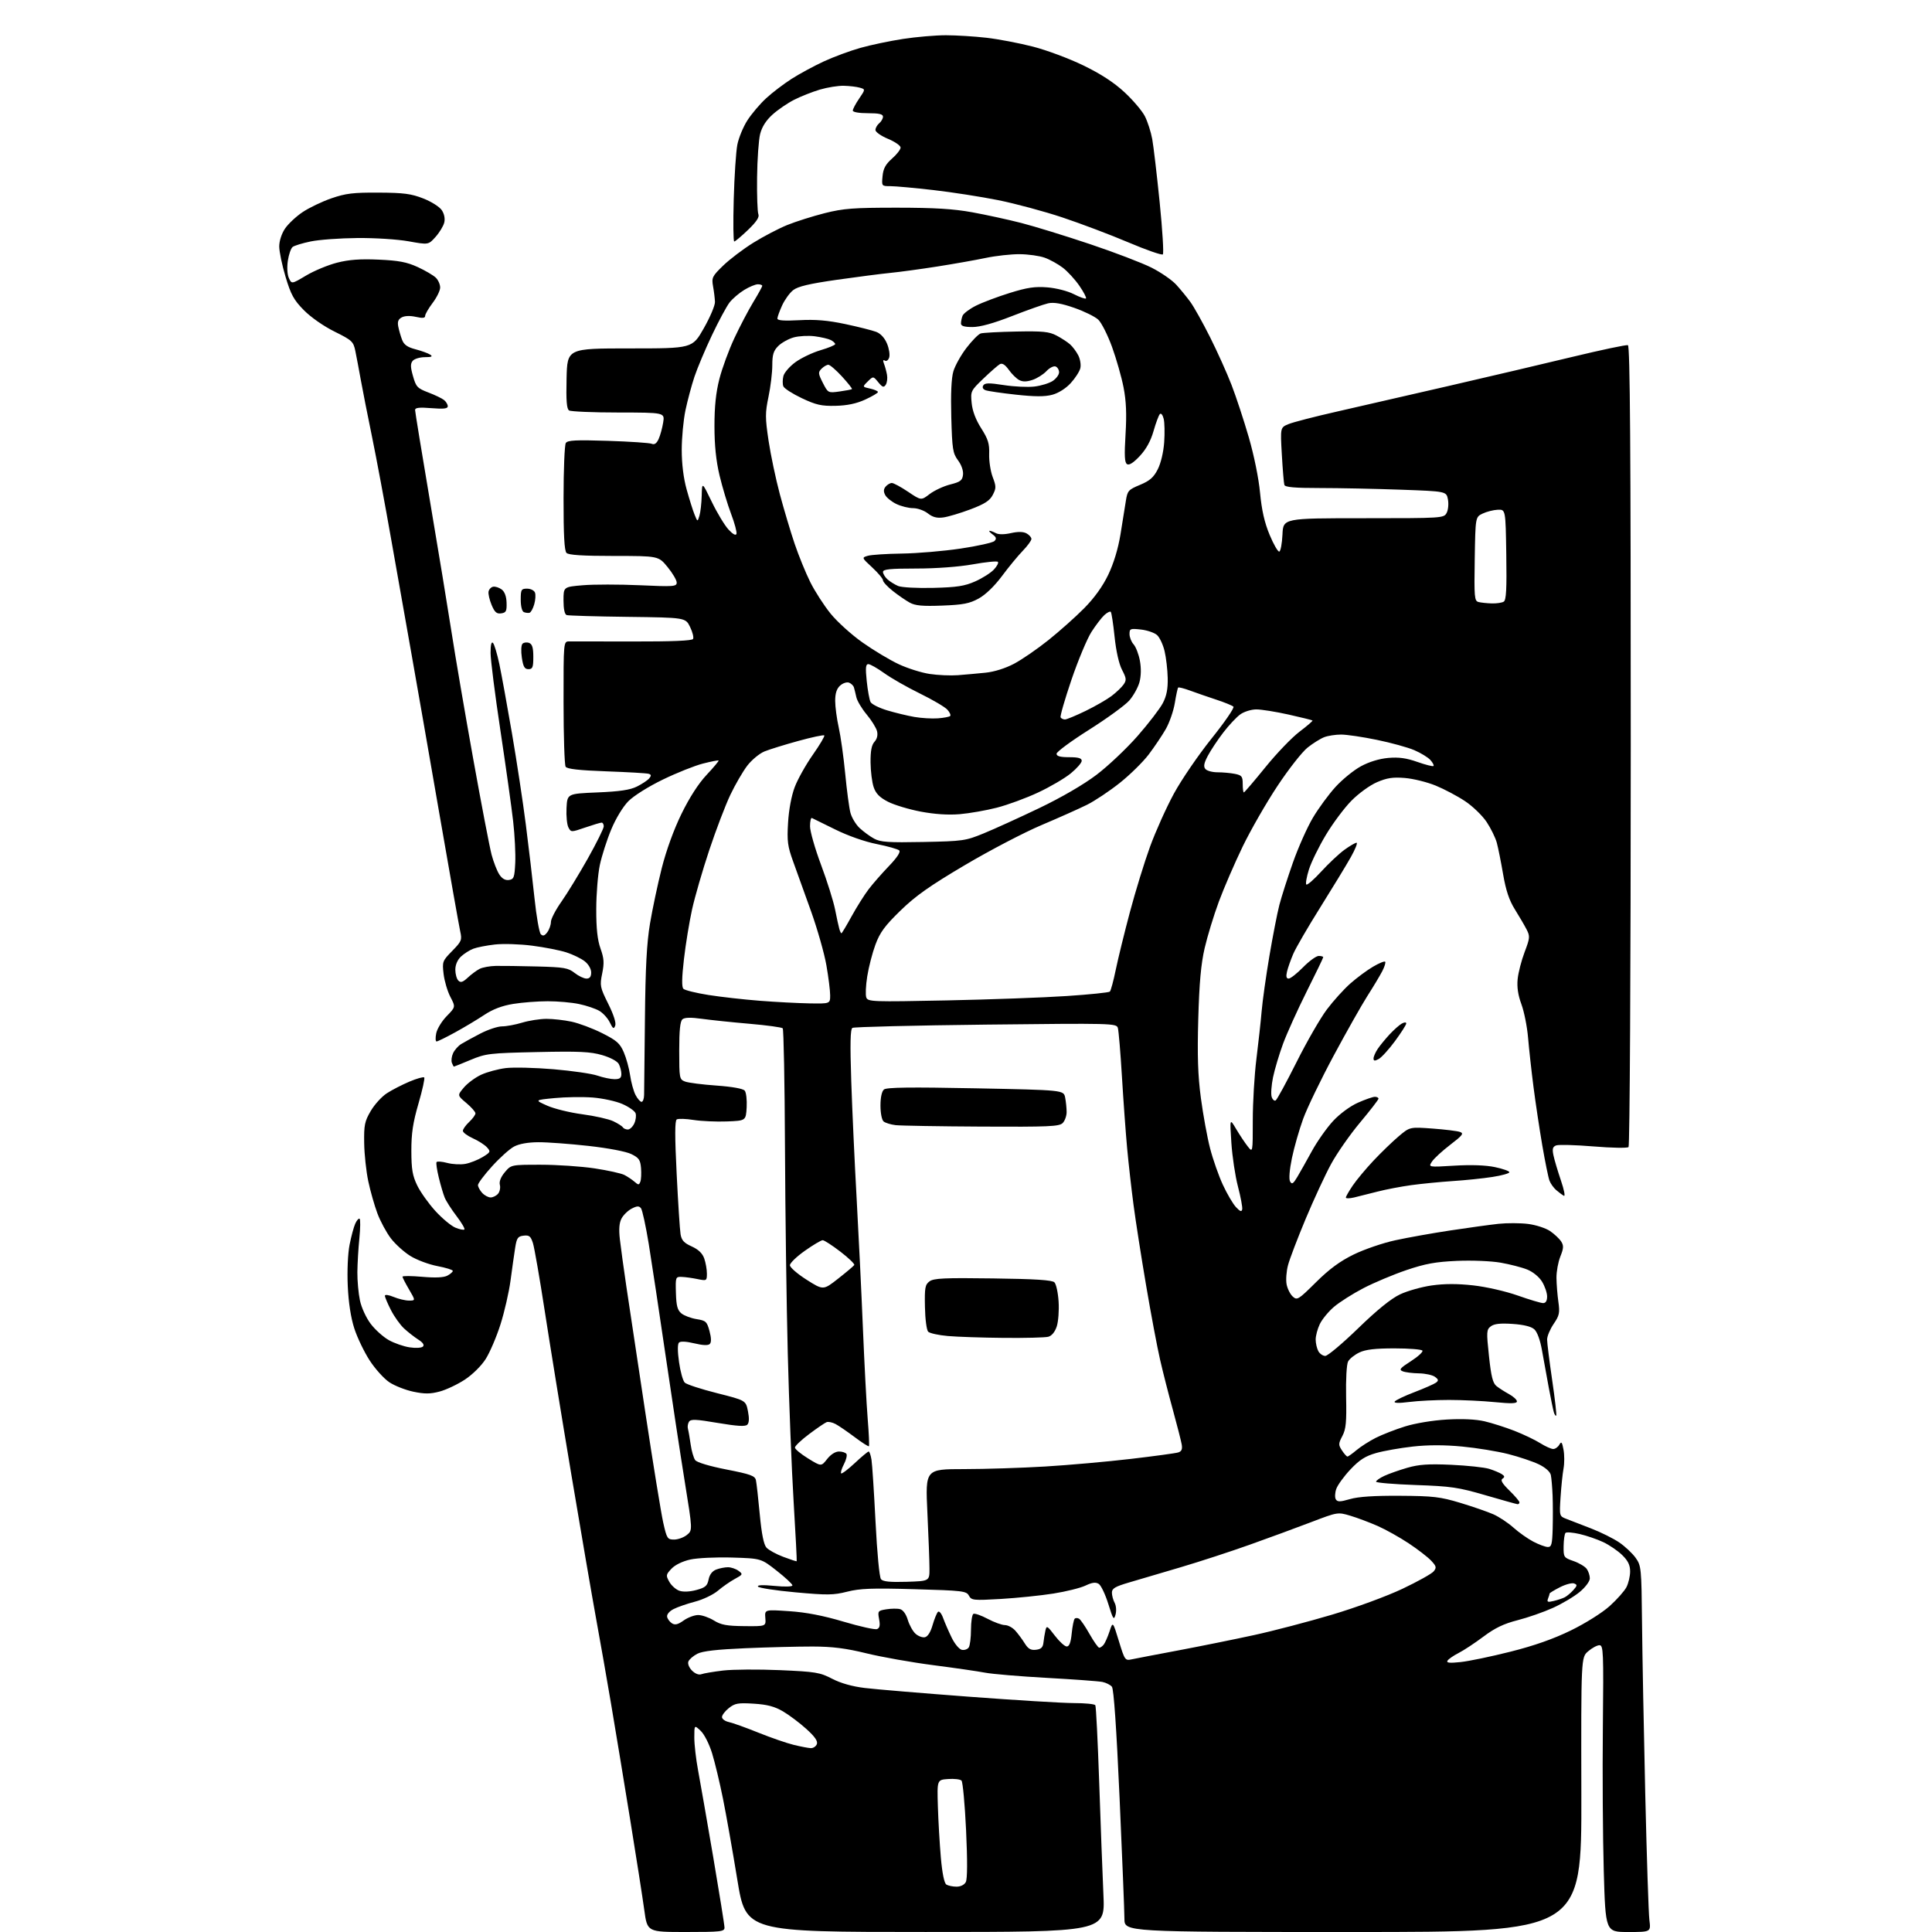 <?xml version="1.0" encoding="UTF-8" standalone="no"?>
<svg 
  version="1.1" 
  xmlns="http://www.w3.org/2000/svg" 
  xmlns:xlink="http://www.w3.org/1999/xlink" 
  xmlns:svg="http://www.w3.org/2000/svg"
  xmlns:rdf="http://www.w3.org/1999/02/22-rdf-syntax-ns#"
  xmlns:cc="http://creativecommons.org/ns#"
  xmlns:dc="http://purl.org/dc/elements/1.1/"
  viewBox="0 0 768 768"
  width="768"
  height="768"
>
<style>svg {background-color: white; }</style>"
<path stroke="none" fill="black" fill-rule="evenodd" d="M272.65,768.00C257.30,768.00 257.30,768.00 256.11,759.25C255.45,754.44 252.91,738.12 250.45,723.00C248.00,707.88 244.62,687.40 242.94,677.50C241.27,667.60 238.58,652.30 236.97,643.50C235.36,634.70 230.92,608.83 227.09,586.00C223.26,563.17 218.51,533.92 216.52,521.00C214.53,508.07 212.43,496.01 211.86,494.19C210.97,491.41 210.39,490.93 208.15,491.19C205.85,491.46 205.41,492.09 204.79,496.00C204.40,498.48 203.57,504.32 202.95,509.00C202.32,513.67 200.52,521.55 198.94,526.50C197.36,531.46 194.72,537.62 193.08,540.21C191.37,542.92 187.85,546.40 184.80,548.41C181.88,550.33 177.36,552.47 174.75,553.16C171.02,554.15 168.79,554.16 164.32,553.22C161.20,552.57 156.90,550.88 154.77,549.47C152.64,548.05 149.11,544.14 146.93,540.77C144.75,537.40 142.01,531.69 140.84,528.07C139.47,523.84 138.54,517.83 138.24,511.18C137.97,505.19 138.27,498.32 138.96,494.82C139.61,491.49 140.63,487.72 141.22,486.42C141.81,485.12 142.58,484.24 142.94,484.46C143.30,484.68 143.26,488.16 142.86,492.18C142.45,496.21 142.10,502.29 142.06,505.70C142.03,509.11 142.49,514.19 143.09,516.99C143.70,519.85 145.59,523.93 147.39,526.29C149.15,528.60 152.37,531.49 154.55,532.71C156.72,533.94 160.45,535.23 162.83,535.59C165.26,535.96 167.58,535.82 168.13,535.27C168.76,534.64 168.12,533.68 166.30,532.52C164.76,531.54 162.22,529.56 160.66,528.12C159.09,526.68 156.73,523.38 155.41,520.78C154.08,518.19 153.00,515.62 153.00,515.08C153.00,514.53 154.51,514.73 156.47,515.55C158.38,516.35 161.12,517.00 162.56,517.00C165.19,517.00 165.19,517.00 162.60,512.57C161.17,510.14 160.00,507.86 160.00,507.50C160.00,507.15 163.53,507.17 167.85,507.55C173.10,508.01 176.41,507.85 177.85,507.08C179.03,506.45 180.00,505.60 180.00,505.19C180.00,504.79 177.24,503.93 173.87,503.29C170.50,502.65 165.68,500.85 163.16,499.29C160.63,497.73 157.13,494.57 155.37,492.26C153.61,489.95 151.21,485.50 150.03,482.36C148.86,479.23 147.22,473.47 146.40,469.58C145.57,465.69 144.83,458.85 144.77,454.40C144.65,447.24 144.96,445.74 147.38,441.62C148.88,439.06 151.77,435.88 153.81,434.57C155.84,433.25 159.88,431.18 162.78,429.95C165.68,428.73 168.32,427.99 168.63,428.30C168.95,428.61 167.92,433.29 166.35,438.69C164.14,446.30 163.51,450.51 163.52,457.50C163.54,464.86 163.97,467.37 165.88,471.29C167.16,473.92 170.41,478.47 173.09,481.41C175.77,484.34 179.34,487.31 181.02,488.01C182.69,488.70 184.31,489.03 184.60,488.73C184.90,488.44 183.48,486.03 181.46,483.38C179.44,480.73 177.32,477.43 176.76,476.03C176.20,474.64 175.14,471.06 174.42,468.07C173.69,465.09 173.29,462.34 173.53,461.96C173.76,461.58 175.67,461.72 177.77,462.28C179.86,462.84 183.14,463.01 185.04,462.65C186.94,462.29 190.01,461.07 191.86,459.95C195.01,458.02 195.12,457.79 193.58,456.09C192.68,455.09 190.15,453.47 187.97,452.49C185.79,451.50 184.00,450.17 184.00,449.52C184.00,448.88 185.12,447.29 186.50,446.00C187.87,444.71 189.00,443.17 189.00,442.58C189.00,441.98 187.37,440.13 185.38,438.46C181.77,435.43 181.77,435.43 184.38,432.33C185.81,430.62 188.90,428.33 191.24,427.24C193.58,426.15 198.00,424.96 201.06,424.58C204.13,424.21 212.68,424.42 220.06,425.04C227.45,425.67 235.30,426.81 237.50,427.58C239.70,428.34 242.74,428.98 244.25,428.99C246.37,429.00 247.00,428.52 247.00,426.93C247.00,425.80 246.54,424.01 245.98,422.96C245.38,421.84 242.62,420.36 239.33,419.41C234.70,418.06 230.19,417.85 213.61,418.21C194.59,418.62 193.15,418.79 187.08,421.32C183.55,422.80 180.56,424.00 180.43,424.00C180.31,424.00 179.95,423.32 179.63,422.49C179.31,421.66 179.52,419.94 180.10,418.68C180.67,417.42 182.11,415.79 183.28,415.05C184.46,414.32 187.91,412.43 190.94,410.86C193.97,409.29 197.85,408.00 199.56,408.00C201.28,408.00 204.89,407.33 207.59,406.51C210.29,405.69 214.62,405.02 217.20,405.01C219.79,405.00 224.29,405.51 227.20,406.13C230.12,406.75 235.57,408.79 239.33,410.68C245.14,413.59 246.43,414.73 247.97,418.30C248.96,420.61 250.10,424.74 250.49,427.49C250.88,430.23 251.84,433.72 252.62,435.24C253.41,436.76 254.49,438.00 255.03,438.00C255.56,438.00 256.02,436.76 256.04,435.25C256.07,433.74 256.21,420.12 256.37,405.00C256.57,384.59 257.09,374.82 258.39,367.10C259.35,361.38 261.44,351.51 263.04,345.17C264.84,338.04 267.84,329.78 270.90,323.52C274.07,317.03 277.66,311.46 280.90,308.01C283.68,305.05 285.82,302.49 285.65,302.32C285.49,302.15 282.68,302.70 279.43,303.53C276.17,304.36 269.00,307.22 263.50,309.89C257.76,312.67 251.92,316.34 249.79,318.49C247.63,320.68 244.78,325.37 242.97,329.74C241.25,333.86 239.22,340.21 238.44,343.86C237.67,347.51 237.03,355.39 237.02,361.37C237.00,369.11 237.49,373.61 238.71,377.05C240.12,381.00 240.23,382.78 239.38,386.97C238.39,391.81 238.52,392.45 241.78,399.02C243.93,403.33 244.98,406.62 244.56,407.71C243.99,409.19 243.65,408.98 242.41,406.43C241.60,404.76 239.72,402.69 238.22,401.82C236.72,400.95 233.12,399.73 230.20,399.12C227.29,398.50 221.66,398.00 217.70,398.01C213.74,398.01 207.58,398.49 204.01,399.07C199.58,399.79 195.94,401.17 192.51,403.44C189.76,405.27 184.54,408.40 180.92,410.38C177.30,412.37 173.98,414.00 173.54,414.00C173.11,414.00 173.04,412.55 173.40,410.77C173.75,408.99 175.63,405.91 177.58,403.92C181.12,400.29 181.12,400.29 179.03,396.28C177.88,394.07 176.67,389.98 176.34,387.19C175.76,382.29 175.87,381.97 179.75,378.02C183.50,374.19 183.71,373.67 182.94,370.21C182.49,368.17 178.68,346.70 174.49,322.50C170.30,298.30 165.35,269.95 163.49,259.50C161.63,249.05 158.04,228.80 155.52,214.50C153.01,200.20 149.56,181.75 147.86,173.50C146.16,165.25 144.16,155.12 143.42,151.00C142.68,146.88 141.70,141.70 141.25,139.50C140.47,135.76 139.94,135.26 132.96,131.80C128.61,129.64 123.53,126.09 120.77,123.28C116.79,119.24 115.63,117.12 113.52,110.06C112.13,105.43 111.00,99.99 111.00,97.97C111.00,95.81 111.94,92.90 113.28,90.90C114.53,89.03 117.67,86.08 120.26,84.34C122.85,82.60 128.01,80.12 131.73,78.84C137.43,76.87 140.40,76.51 150.50,76.57C160.50,76.62 163.46,77.01 168.28,78.90C171.51,80.17 174.76,82.23 175.64,83.58C176.62,85.07 176.98,86.94 176.59,88.50C176.24,89.88 174.69,92.44 173.13,94.18C170.31,97.34 170.31,97.34 162.41,95.92C158.00,95.13 148.97,94.55 142.00,94.62C135.12,94.68 126.80,95.29 123.50,95.98C120.20,96.66 116.96,97.65 116.30,98.19C115.64,98.73 114.79,101.19 114.42,103.66C114.03,106.30 114.20,109.15 114.84,110.55C115.94,112.95 115.94,112.95 121.72,109.51C124.90,107.62 130.42,105.33 133.99,104.42C138.72,103.21 143.22,102.88 150.52,103.21C158.47,103.56 161.70,104.17 166.05,106.16C169.06,107.55 172.31,109.46 173.27,110.41C174.22,111.36 174.99,113.12 174.97,114.32C174.96,115.52 173.61,118.27 171.97,120.43C170.34,122.59 169.00,124.90 169.00,125.57C169.00,126.46 168.00,126.56 165.32,125.96C163.05,125.45 160.89,125.52 159.71,126.16C158.30,126.91 157.93,127.89 158.32,129.84C158.61,131.30 159.30,133.68 159.85,135.11C160.59,137.04 161.97,138.02 165.17,138.85C167.55,139.47 170.18,140.43 171.00,140.97C172.14,141.73 171.62,141.97 168.87,141.98C166.88,141.99 164.71,142.65 164.05,143.44C163.12,144.57 163.14,145.92 164.18,149.54C165.38,153.80 165.92,154.36 170.31,156.03C172.95,157.03 175.76,158.39 176.56,159.05C177.35,159.71 178.00,160.81 178.00,161.51C178.00,162.45 176.34,162.64 171.50,162.25C166.73,161.86 165.00,162.05 165.00,162.96C165.00,163.64 167.68,180.02 170.95,199.35C174.22,218.68 178.08,242.15 179.53,251.50C180.97,260.85 184.82,283.35 188.08,301.50C191.34,319.65 194.65,336.89 195.43,339.81C196.21,342.73 197.59,346.25 198.49,347.62C199.57,349.28 200.86,350.02 202.31,349.81C204.27,349.53 204.53,348.81 204.82,343.00C204.99,339.43 204.62,332.00 203.99,326.50C203.37,321.00 201.09,304.80 198.94,290.50C196.78,276.20 195.01,262.27 195.01,259.55C195.00,256.37 195.35,254.95 195.96,255.56C196.49,256.09 197.63,259.89 198.50,263.99C199.36,268.10 201.62,280.47 203.51,291.48C205.40,302.49 207.88,318.81 209.02,327.74C210.16,336.67 211.72,349.89 212.48,357.12C213.23,364.34 214.37,370.76 214.99,371.38C215.84,372.21 216.50,372.00 217.57,370.56C218.36,369.49 219.00,367.65 219.00,366.47C219.00,365.30 220.88,361.67 223.18,358.42C225.47,355.16 230.20,347.44 233.68,341.25C237.15,335.06 240.00,329.32 240.00,328.50C240.00,327.67 239.62,327.00 239.16,327.00C238.69,327.00 235.77,327.87 232.66,328.94C227.05,330.87 227.00,330.87 225.96,328.92C225.38,327.83 225.04,324.37 225.20,321.22C225.50,315.50 225.50,315.50 237.50,315.00C246.37,314.63 250.47,314.02 253.20,312.66C255.24,311.64 257.43,310.19 258.07,309.42C258.96,308.35 258.91,307.92 257.86,307.60C257.11,307.36 249.56,306.92 241.08,306.62C230.13,306.22 225.42,305.69 224.84,304.78C224.40,304.08 224.02,292.59 224.02,279.25C224.00,255.00 224.00,255.00 226.25,254.97C227.49,254.95 238.93,254.96 251.67,255.00C266.90,255.04 275.07,254.70 275.49,254.01C275.85,253.43 275.32,251.28 274.32,249.23C272.50,245.50 272.50,245.50 249.50,245.21C236.85,245.06 225.94,244.73 225.25,244.50C224.46,244.22 224.00,242.09 224.00,238.68C224.00,233.29 224.00,233.29 231.75,232.64C236.01,232.28 246.14,232.28 254.25,232.64C267.84,233.26 269.00,233.17 269.00,231.57C269.00,230.62 267.37,227.85 265.38,225.42C261.76,221.00 261.76,221.00 244.08,221.00C231.66,221.00 226.04,220.64 225.20,219.80C224.34,218.94 224.00,212.72 224.02,198.05C224.02,186.75 224.43,176.88 224.91,176.12C225.62,174.99 228.81,174.83 241.64,175.24C250.36,175.52 258.21,176.05 259.07,176.41C260.16,176.87 261.01,176.28 261.82,174.51C262.46,173.09 263.27,170.15 263.62,167.97C264.26,164.00 264.26,164.00 245.88,163.98C235.77,163.98 226.92,163.60 226.22,163.16C225.26,162.55 225.01,159.28 225.22,150.42C225.50,138.50 225.50,138.50 250.36,138.50C275.22,138.50 275.22,138.50 279.76,130.51C282.26,126.12 284.27,121.40 284.21,120.01C284.16,118.63 283.82,115.84 283.45,113.81C282.84,110.38 283.12,109.80 287.45,105.60C290.01,103.11 295.39,99.03 299.40,96.53C303.41,94.03 309.49,90.85 312.91,89.46C316.33,88.07 323.04,85.95 327.81,84.74C335.32,82.85 339.23,82.56 356.50,82.56C371.50,82.57 379.00,83.02 386.50,84.39C392.00,85.39 400.77,87.30 406.00,88.64C411.23,89.98 423.50,93.76 433.28,97.04C443.06,100.32 454.09,104.54 457.78,106.41C461.48,108.28 465.88,111.32 467.56,113.16C469.24,115.00 471.77,118.08 473.18,120.02C474.60,121.96 478.12,128.26 481.01,134.02C483.90,139.78 487.75,148.32 489.55,153.00C491.36,157.68 494.44,167.03 496.40,173.79C498.49,180.98 500.36,190.16 500.89,195.89C501.55,202.81 502.66,207.73 504.69,212.60C506.27,216.39 507.99,219.39 508.53,219.26C509.06,219.13 509.63,216.09 509.80,212.51C510.09,206.00 510.09,206.00 542.01,206.00C573.44,206.00 573.95,205.97 575.06,203.89C575.68,202.74 575.91,200.33 575.58,198.55C574.97,195.31 574.97,195.31 556.82,194.66C546.84,194.30 532.44,194.00 524.81,194.00C514.58,194.00 510.84,193.67 510.55,192.75C510.34,192.06 509.89,186.65 509.55,180.71C508.93,169.93 508.93,169.93 512.22,168.58C514.02,167.83 522.70,165.59 531.50,163.60C540.30,161.60 560.33,157.01 576.00,153.39C591.67,149.78 613.83,144.57 625.24,141.82C636.65,139.07 646.49,137.00 647.12,137.21C647.97,137.49 648.26,178.36 648.25,296.37C648.25,385.44 647.86,455.52 647.37,455.98C646.89,456.43 640.62,456.32 633.43,455.72C626.25,455.13 619.57,454.95 618.60,455.32C617.21,455.86 616.98,456.67 617.52,459.25C617.89,461.04 619.23,465.54 620.49,469.25C621.78,473.03 622.29,475.71 621.65,475.34C621.02,474.99 619.66,473.98 618.64,473.10C617.61,472.22 616.40,470.53 615.95,469.35C615.49,468.16 614.21,461.86 613.09,455.35C611.97,448.83 610.39,438.32 609.58,432.00C608.77,425.68 607.80,416.90 607.43,412.50C607.06,408.10 605.86,402.11 604.78,399.19C603.44,395.58 602.97,392.39 603.29,389.19C603.55,386.61 604.80,381.78 606.06,378.46C608.18,372.87 608.24,372.19 606.84,369.46C606.00,367.83 603.91,364.25 602.19,361.50C599.94,357.90 598.63,354.01 597.52,347.58C596.68,342.68 595.55,337.03 595.01,335.03C594.47,333.02 592.65,329.30 590.96,326.75C589.27,324.21 585.41,320.48 582.38,318.47C579.35,316.45 574.09,313.67 570.69,312.28C567.28,310.89 561.78,309.53 558.46,309.26C553.70,308.87 551.36,309.22 547.38,310.93C544.55,312.15 540.08,315.39 537.21,318.30C534.39,321.16 529.82,327.28 527.05,331.91C524.27,336.53 521.25,342.71 520.32,345.64C519.40,348.58 518.93,351.26 519.28,351.61C519.63,351.96 522.30,349.64 525.21,346.46C528.12,343.27 532.26,339.39 534.40,337.83C536.55,336.27 538.73,335.00 539.25,335.00C539.77,335.00 538.74,337.59 536.96,340.75C535.18,343.91 529.73,352.87 524.85,360.66C519.96,368.45 515.13,376.78 514.10,379.16C513.08,381.55 511.95,384.74 511.60,386.25C511.15,388.18 511.35,389.00 512.27,389.00C512.99,389.00 515.57,386.98 518.00,384.50C520.43,382.03 523.22,380.00 524.21,380.00C525.19,380.00 526.00,380.23 526.00,380.51C526.00,380.80 523.04,386.93 519.42,394.15C515.81,401.37 511.59,410.70 510.04,414.89C508.50,419.07 506.71,425.08 506.05,428.24C505.40,431.40 505.15,434.90 505.50,436.01C505.86,437.12 506.58,437.76 507.11,437.43C507.63,437.11 511.37,430.24 515.42,422.17C519.46,414.10 524.87,404.70 527.45,401.28C530.02,397.86 534.23,393.20 536.81,390.93C539.39,388.66 543.43,385.66 545.80,384.28C548.16,382.89 550.33,381.99 550.62,382.29C550.91,382.58 550.39,384.28 549.47,386.06C548.54,387.85 545.89,392.28 543.57,395.90C541.26,399.53 535.21,410.22 530.15,419.65C525.08,429.09 519.63,440.37 518.04,444.71C516.46,449.06 514.44,456.11 513.56,460.36C512.59,465.08 512.30,468.72 512.83,469.66C513.54,470.93 514.07,470.60 515.70,467.86C516.80,466.01 519.42,461.36 521.53,457.51C523.64,453.67 527.42,448.32 529.93,445.61C532.59,442.75 536.70,439.72 539.78,438.35C542.68,437.06 545.72,436.00 546.53,436.00C547.34,436.00 547.99,436.34 547.97,436.75C547.96,437.16 544.67,441.41 540.68,446.18C536.68,450.95 531.49,458.38 529.15,462.68C526.80,466.98 522.25,476.80 519.03,484.50C515.81,492.20 512.65,500.48 512.01,502.91C511.36,505.33 511.11,508.76 511.44,510.52C511.77,512.28 512.87,514.47 513.88,515.39C515.62,516.97 516.10,516.68 523.11,509.73C528.42,504.47 532.64,501.36 538.10,498.69C542.27,496.65 549.70,494.10 554.60,493.04C559.49,491.97 569.35,490.21 576.50,489.13C583.65,488.04 592.26,486.86 595.64,486.49C599.02,486.13 604.32,486.15 607.42,486.53C610.52,486.92 614.46,488.20 616.18,489.37C617.89,490.54 619.87,492.40 620.58,493.50C621.64,495.15 621.58,496.19 620.26,499.50C619.38,501.70 618.69,505.52 618.72,508.00C618.75,510.48 619.09,514.75 619.48,517.50C620.10,521.89 619.87,522.96 617.59,526.29C616.17,528.38 615.00,531.17 615.00,532.49C615.00,533.81 615.91,541.06 617.01,548.60C618.12,556.14 618.84,562.50 618.61,562.73C618.37,562.96 617.95,562.33 617.66,561.33C617.37,560.32 616.46,555.90 615.64,551.50C614.82,547.10 613.62,540.49 612.97,536.81C612.26,532.73 611.07,529.47 609.92,528.43C608.70,527.32 605.72,526.58 601.28,526.28C596.42,525.95 593.97,526.22 592.64,527.23C590.90,528.54 590.85,529.33 591.89,539.07C592.76,547.22 593.42,549.83 594.89,551.00C595.93,551.83 598.18,553.27 599.89,554.20C601.60,555.14 603.00,556.43 603.00,557.07C603.00,557.94 600.74,558.01 594.25,557.37C589.44,556.89 581.23,556.50 576.00,556.50C570.77,556.50 563.64,556.86 560.15,557.31C556.08,557.83 554.02,557.77 554.41,557.15C554.74,556.61 558.27,554.92 562.26,553.40C566.24,551.87 570.10,550.17 570.84,549.62C571.93,548.79 571.85,548.36 570.40,547.30C569.42,546.59 566.57,545.97 564.06,545.93C561.55,545.89 558.65,545.53 557.62,545.12C556.02,544.49 556.51,543.88 560.86,541.09C563.68,539.28 565.74,537.39 565.44,536.90C565.13,536.40 560.14,536.00 554.34,536.00C546.67,536.00 542.87,536.44 540.37,537.63C538.48,538.53 536.46,540.14 535.89,541.21C535.29,542.33 534.96,548.28 535.10,555.33C535.31,565.31 535.05,568.10 533.61,570.83C532.01,573.88 532.00,574.35 533.46,576.58C534.33,577.91 535.31,579.00 535.63,579.00C535.95,579.00 537.58,577.85 539.25,576.44C540.92,575.04 544.36,572.84 546.89,571.56C549.43,570.28 554.65,568.24 558.50,567.04C562.56,565.77 569.53,564.61 575.10,564.29C581.22,563.93 586.65,564.18 590.10,564.98C593.07,565.67 598.42,567.38 602.00,568.77C605.58,570.17 610.18,572.37 612.23,573.66C614.28,574.95 616.62,576.00 617.43,576.00C618.24,576.00 619.33,575.23 619.86,574.28C620.66,572.86 620.95,573.21 621.52,576.27C621.91,578.32 621.91,581.68 621.53,583.74C621.15,585.81 620.62,590.92 620.35,595.10C619.86,602.69 619.86,602.70 622.68,603.79C624.23,604.39 628.65,606.10 632.50,607.59C636.35,609.08 641.38,611.58 643.68,613.15C645.98,614.72 648.91,617.47 650.18,619.25C652.42,622.39 652.51,623.26 652.73,645.00C652.85,657.38 653.43,687.98 654.01,713.00C654.59,738.02 655.33,760.64 655.66,763.25C656.26,768.00 656.26,768.00 647.24,768.00C638.22,768.00 638.22,768.00 637.52,743.75C637.14,730.41 636.97,704.76 637.16,686.75C637.47,656.50 637.37,654.00 635.81,654.00C634.87,654.00 632.85,655.09 631.31,656.42C628.50,658.83 628.50,658.83 628.61,713.42C628.72,768.00 628.72,768.00 537.86,768.00C447.00,768.00 447.00,768.00 446.98,762.75C446.97,759.86 446.10,738.23 445.05,714.68C443.81,686.89 442.74,671.39 442.00,670.50C441.37,669.74 439.66,668.89 438.18,668.59C436.71,668.30 426.78,667.57 416.13,666.98C405.47,666.39 394.44,665.46 391.63,664.92C388.81,664.38 379.52,663.03 371.00,661.93C362.48,660.83 350.55,658.72 344.50,657.24C336.18,655.20 330.94,654.54 323.00,654.52C317.23,654.51 305.22,654.81 296.32,655.19C284.92,655.68 279.26,656.33 277.19,657.40C275.57,658.24 273.97,659.63 273.64,660.49C273.30,661.38 273.93,662.93 275.10,664.10C276.34,665.34 277.81,665.90 278.79,665.53C279.70,665.18 283.60,664.52 287.47,664.06C291.34,663.61 301.48,663.54 310.00,663.91C324.23,664.53 325.93,664.81 330.78,667.33C334.19,669.10 338.79,670.40 343.78,671.00C348.03,671.52 366.67,673.08 385.21,674.47C403.75,675.86 422.51,677.00 426.90,677.00C431.29,677.00 435.12,677.38 435.41,677.85C435.70,678.32 436.39,692.16 436.95,708.60C437.51,725.05 438.26,745.14 438.63,753.25C439.30,768.00 439.30,768.00 367.90,767.99C296.50,767.99 296.50,767.99 293.10,747.24C291.24,735.83 288.67,721.32 287.39,714.99C286.12,708.65 284.17,700.53 283.06,696.93C281.91,693.22 279.95,689.36 278.52,688.02C276.00,685.65 276.00,685.65 276.00,690.72C276.00,693.50 276.67,699.32 277.48,703.64C278.29,707.96 280.99,723.42 283.48,738.00C285.96,752.58 288.00,765.29 288.00,766.25C288.00,767.84 286.60,768.00 272.65,768.00zM380.21,749.98C381.85,749.99 383.33,749.26 383.92,748.15C384.56,746.94 384.60,739.73 384.03,727.52C383.54,717.19 382.72,708.32 382.21,707.81C381.69,707.29 379.30,707.01 376.89,707.19C372.50,707.50 372.50,707.50 372.82,718.00C372.99,723.77 373.53,732.96 374.00,738.40C374.55,744.66 375.36,748.61 376.19,749.14C376.91,749.59 378.72,749.98 380.21,749.98zM322.28,694.91C323.26,694.96 324.35,694.24 324.71,693.32C325.16,692.13 323.95,690.37 320.53,687.28C317.88,684.88 313.71,681.74 311.25,680.30C307.92,678.35 304.98,677.57 299.64,677.24C293.41,676.85 292.15,677.07 289.75,678.97C288.24,680.16 287.00,681.78 287.00,682.55C287.00,683.33 288.24,684.23 289.75,684.55C291.26,684.88 296.55,686.77 301.50,688.77C306.45,690.76 312.75,692.94 315.50,693.61C318.25,694.28 321.30,694.87 322.28,694.91zM580.59,660.70C583.84,660.36 592.75,658.51 600.39,656.58C609.90,654.19 617.50,651.51 624.45,648.12C630.23,645.30 636.87,641.12 639.85,638.45C642.73,635.86 645.74,632.47 646.54,630.92C647.34,629.37 648.00,626.56 648.00,624.67C648.00,622.14 647.17,620.43 644.85,618.16C643.12,616.47 639.72,614.15 637.30,613.01C634.88,611.87 630.67,610.43 627.95,609.80C625.23,609.17 622.70,608.97 622.32,609.35C621.93,609.73 621.60,612.09 621.56,614.60C621.50,619.03 621.61,619.19 625.49,620.54C627.68,621.30 630.04,622.70 630.74,623.65C631.43,624.60 631.99,626.31 631.98,627.44C631.97,628.61 630.23,630.94 627.97,632.82C625.77,634.65 620.98,637.50 617.33,639.15C613.67,640.81 607.34,643.02 603.25,644.06C597.75,645.47 594.24,647.16 589.69,650.58C586.31,653.11 581.88,656.04 579.84,657.08C577.80,658.12 575.81,659.50 575.41,660.14C574.87,661.02 576.20,661.16 580.59,660.70zM449.83,659.62C451.30,659.31 459.70,657.69 468.50,656.04C477.30,654.38 490.80,651.65 498.50,649.97C506.20,648.30 520.15,644.64 529.50,641.86C539.04,639.02 551.33,634.50 557.50,631.57C563.55,628.70 569.13,625.59 569.90,624.65C571.12,623.15 570.99,622.62 568.90,620.38C567.58,618.98 563.58,615.88 560.00,613.51C556.42,611.13 550.86,608.02 547.64,606.60C544.41,605.18 539.52,603.34 536.77,602.52C531.78,601.04 531.74,601.05 521.13,605.10C515.29,607.34 504.31,611.37 496.75,614.06C489.19,616.76 476.82,620.79 469.25,623.03C461.69,625.28 452.46,628.00 448.75,629.08C443.27,630.69 442.00,631.44 442.00,633.09C442.00,634.21 442.49,636.04 443.09,637.16C443.70,638.30 443.85,640.34 443.44,641.84C442.78,644.21 442.47,643.75 440.56,637.58C439.38,633.78 437.67,630.19 436.76,629.62C435.55,628.86 434.15,629.03 431.51,630.29C429.53,631.24 423.77,632.67 418.70,633.47C413.64,634.27 404.26,635.23 397.86,635.61C386.91,636.24 386.16,636.16 385.16,634.30C384.17,632.45 382.70,632.27 363.53,631.73C346.69,631.25 341.83,631.43 336.77,632.72C331.31,634.10 328.87,634.13 316.24,632.98C308.36,632.26 301.64,631.23 301.31,630.69C300.92,630.06 303.28,629.97 307.85,630.42C312.01,630.83 315.00,630.74 315.00,630.21C315.00,629.71 312.20,627.09 308.77,624.40C302.54,619.50 302.54,619.50 291.02,619.15C284.64,618.96 277.22,619.31 274.39,619.94C271.30,620.63 268.33,622.08 266.91,623.60C264.70,625.94 264.65,626.28 266.06,628.79C266.88,630.27 268.67,631.86 270.03,632.34C271.56,632.88 274.13,632.77 276.79,632.06C280.39,631.09 281.17,630.42 281.68,627.87C282.07,625.91 283.14,624.52 284.71,623.92C286.04,623.41 288.14,623.00 289.37,623.00C290.61,623.00 292.49,623.63 293.55,624.41C295.39,625.76 295.33,625.90 292.09,627.66C290.23,628.67 287.20,630.78 285.37,632.34C283.53,633.90 279.45,635.86 276.29,636.68C273.14,637.50 269.28,638.84 267.72,639.65C266.06,640.50 265.01,641.78 265.19,642.70C265.36,643.57 266.23,644.74 267.12,645.30C268.33,646.07 269.50,645.78 271.77,644.16C273.44,642.97 276.04,642.00 277.54,642.00C279.04,642.00 281.84,642.97 283.77,644.16C286.61,645.92 288.89,646.35 295.88,646.41C304.50,646.50 304.50,646.50 304.23,643.16C303.97,639.81 303.97,639.81 313.73,640.47C320.44,640.92 327.20,642.22 335.33,644.64C341.83,646.57 347.81,647.90 348.62,647.59C349.70,647.18 349.93,646.13 349.46,643.66C348.86,640.42 348.97,640.27 352.34,639.72C354.27,639.41 356.73,639.38 357.79,639.66C358.97,639.96 360.18,641.64 360.86,643.92C361.48,645.98 362.85,648.46 363.92,649.42C364.98,650.39 366.65,651.02 367.63,650.83C368.76,650.62 369.89,648.86 370.70,646.05C371.41,643.61 372.37,641.23 372.85,640.75C373.33,640.27 374.24,641.34 374.91,643.19C375.57,645.01 377.10,648.52 378.31,651.00C379.53,653.51 381.33,655.65 382.38,655.84C383.41,656.04 384.64,655.59 385.11,654.85C385.58,654.11 385.98,650.94 385.98,647.81C385.99,644.68 386.42,641.86 386.92,641.55C387.43,641.23 389.97,642.11 392.57,643.49C395.17,644.87 398.28,646.00 399.47,646.00C400.67,646.00 402.55,647.01 403.64,648.25C404.74,649.49 406.42,651.76 407.38,653.31C408.71,655.45 409.76,656.05 411.81,655.81C413.83,655.58 414.57,654.88 414.78,653.00C414.93,651.62 415.28,649.47 415.56,648.21C416.03,646.07 416.27,646.20 419.33,650.21C421.13,652.57 423.25,654.50 424.05,654.50C425.06,654.50 425.66,652.94 426.02,649.31C426.31,646.46 426.84,643.83 427.21,643.46C427.57,643.10 428.36,643.11 428.97,643.48C429.58,643.86 431.45,646.60 433.13,649.58C434.82,652.56 436.54,655.00 436.97,655.00C437.40,655.00 438.20,654.44 438.75,653.75C439.29,653.06 440.33,650.70 441.06,648.50C442.37,644.50 442.37,644.50 444.77,652.35C447.08,659.93 447.26,660.18 449.83,659.62zM617.62,636.41C619.21,636.03 621.18,635.38 622.01,634.95C622.84,634.53 624.37,633.25 625.40,632.11C627.02,630.31 627.07,629.96 625.73,629.45C624.89,629.13 622.35,629.80 620.10,630.95C617.84,632.10 616.00,633.22 616.00,633.44C616.00,633.66 615.72,634.57 615.37,635.47C614.85,636.83 615.22,636.99 617.62,636.41zM360.40,628.79C369.50,628.50 369.50,628.50 369.48,623.50C369.48,620.75 369.10,610.74 368.65,601.25C367.84,584.00 367.84,584.00 383.17,583.99C391.60,583.99 406.15,583.52 415.50,582.96C424.85,582.40 440.15,581.04 449.50,579.94C458.85,578.84 467.33,577.69 468.35,577.37C469.71,576.95 470.08,576.11 469.74,574.15C469.48,572.69 467.91,566.55 466.25,560.50C464.58,554.45 462.28,545.45 461.15,540.50C460.01,535.55 457.51,522.27 455.60,511.00C453.68,499.73 451.43,485.32 450.60,479.00C449.76,472.68 448.62,462.55 448.06,456.50C447.50,450.45 446.57,437.62 445.99,428.00C445.41,418.38 444.68,409.65 444.36,408.61C443.79,406.78 442.16,406.74 391.88,407.30C363.34,407.62 339.48,408.21 338.85,408.60C338.01,409.11 337.89,414.84 338.39,429.90C338.77,441.23 339.73,462.20 340.53,476.50C341.32,490.80 342.45,513.98 343.02,528.00C343.60,542.02 344.45,558.23 344.92,564.00C345.39,569.77 345.61,574.68 345.41,574.89C345.21,575.10 342.68,573.49 339.78,571.30C336.87,569.12 333.45,566.77 332.17,566.09C330.89,565.40 329.28,565.06 328.59,565.33C327.90,565.59 324.79,567.71 321.67,570.05C318.55,572.38 316.00,574.80 316.00,575.42C316.00,576.04 318.35,577.99 321.23,579.76C326.46,582.98 326.46,582.98 328.80,579.99C330.23,578.17 332.07,577.00 333.51,577.00C334.82,577.00 336.15,577.44 336.48,577.97C336.81,578.50 336.36,580.35 335.47,582.06C334.58,583.78 334.08,585.41 334.36,585.69C334.64,585.97 337.08,584.13 339.79,581.60C342.49,579.07 344.98,577.00 345.31,577.00C345.64,577.00 346.14,578.46 346.43,580.25C346.72,582.04 347.44,593.16 348.04,604.97C348.66,617.37 349.58,626.99 350.21,627.76C351.00,628.71 353.81,628.99 360.40,628.79zM316.70,620.62C316.81,620.52 316.26,609.87 315.48,596.97C314.69,584.06 313.65,557.52 313.15,538.00C312.65,518.48 312.15,481.57 312.04,456.00C311.93,430.43 311.52,409.17 311.14,408.77C310.75,408.37 304.83,407.56 297.97,406.97C291.11,406.38 282.60,405.49 279.05,405.00C274.64,404.38 272.18,404.44 271.30,405.17C270.37,405.94 270.00,409.53 270.00,417.65C270.00,428.65 270.08,429.08 272.32,429.93C273.60,430.42 279.21,431.14 284.80,431.53C291.09,431.98 295.38,432.75 296.04,433.55C296.63,434.26 296.97,437.24 296.81,440.17C296.50,445.50 296.50,445.50 288.91,445.79C284.74,445.95 278.80,445.68 275.71,445.20C272.63,444.71 269.62,444.62 269.02,444.99C268.25,445.47 268.23,451.61 268.98,466.58C269.55,478.09 270.25,488.90 270.53,490.61C270.93,493.04 271.89,494.10 274.97,495.48C277.64,496.69 279.23,498.22 279.95,500.28C280.53,501.94 281.00,504.63 281.00,506.26C281.00,509.15 280.91,509.20 277.25,508.45C275.19,508.02 272.38,507.64 271.00,507.59C268.56,507.50 268.50,507.66 268.69,513.99C268.84,519.13 269.30,520.82 270.88,522.11C271.98,523.00 274.69,524.02 276.90,524.37C280.59,524.96 281.02,525.35 282.04,529.13C282.77,531.86 282.81,533.59 282.15,534.25C281.50,534.90 279.41,534.82 276.00,534.00C272.78,533.23 270.49,533.11 269.90,533.70C269.31,534.29 269.32,537.21 269.93,541.48C270.46,545.25 271.48,548.90 272.20,549.61C272.91,550.32 278.67,552.20 284.99,553.79C296.47,556.69 296.47,556.69 297.32,560.96C297.88,563.81 297.80,565.60 297.06,566.34C296.27,567.13 293.06,566.94 285.34,565.64C276.58,564.15 274.57,564.07 273.88,565.17C273.42,565.90 273.23,567.17 273.47,568.00C273.70,568.83 274.18,571.62 274.55,574.20C274.91,576.79 275.73,579.59 276.36,580.43C277.04,581.33 282.07,582.84 288.78,584.15C298.43,586.04 300.12,586.66 300.50,588.43C300.74,589.57 301.43,595.66 302.02,601.98C302.76,609.83 303.60,614.01 304.69,615.21C305.56,616.17 308.58,617.83 311.39,618.88C314.20,619.93 316.59,620.72 316.70,620.62zM615.25,614.96C616.74,614.99 617.03,613.93 617.21,607.75C617.32,603.76 617.31,597.80 617.18,594.50C617.05,591.20 616.73,587.53 616.48,586.34C616.19,585.02 614.33,583.37 611.72,582.10C609.35,580.96 603.90,579.12 599.58,578.02C595.27,576.92 587.00,575.57 581.20,575.02C574.14,574.35 567.66,574.35 561.58,575.03C556.59,575.59 550.02,576.75 547.00,577.61C542.75,578.82 540.44,580.29 536.84,584.10C534.28,586.81 531.74,590.31 531.19,591.87C530.65,593.43 530.57,595.30 531.01,596.01C531.66,597.07 532.70,597.06 536.66,595.91C539.95,594.95 546.31,594.53 556.50,594.60C569.78,594.68 572.53,595.01 580.50,597.41C585.45,598.91 591.36,600.95 593.62,601.95C595.89,602.96 599.49,605.34 601.62,607.25C603.76,609.17 607.30,611.67 609.50,612.82C611.70,613.97 614.29,614.93 615.25,614.96zM267.97,612.00C269.51,612.00 271.80,611.17 273.05,610.16C275.33,608.32 275.33,608.32 272.19,588.91C270.47,578.23 267.02,555.55 264.53,538.50C262.04,521.45 259.05,501.65 257.89,494.50C256.72,487.35 255.33,480.95 254.79,480.28C254.01,479.32 253.22,479.35 251.11,480.44C249.64,481.20 247.83,482.96 247.09,484.33C246.15,486.08 245.95,488.59 246.41,492.67C246.78,495.88 247.94,504.35 249.00,511.50C250.06,518.65 253.45,541.15 256.53,561.50C259.60,581.85 262.81,601.54 263.64,605.25C265.07,611.62 265.32,612.00 267.97,612.00zM603.25,597.94C602.84,597.91 597.10,596.30 590.50,594.38C579.74,591.24 576.87,590.81 562.75,590.32C554.09,590.01 547.00,589.42 547.00,588.99C547.00,588.57 548.46,587.54 550.25,586.70C552.04,585.86 556.16,584.41 559.41,583.47C564.06,582.13 567.79,581.87 576.91,582.28C583.28,582.57 590.08,583.30 592.00,583.90C593.92,584.51 596.17,585.46 597.00,586.00C598.16,586.77 598.22,587.18 597.26,587.80C596.37,588.38 597.15,589.71 600.01,592.51C602.20,594.65 604.00,596.76 604.00,597.20C604.00,597.64 603.66,597.97 603.25,597.94zM526.82,539.00C527.79,539.00 533.66,534.06 539.88,528.03C547.38,520.75 552.98,516.21 556.52,514.54C559.45,513.15 565.13,511.55 569.15,510.98C574.17,510.27 579.34,510.26 585.63,510.96C590.82,511.54 598.50,513.29 603.32,514.99C608.01,516.65 612.55,518.00 613.42,518.00C614.46,518.00 615.00,517.10 615.00,515.37C615.00,513.92 614.09,511.27 612.98,509.47C611.80,507.56 609.35,505.56 607.07,504.65C604.94,503.79 600.17,502.57 596.47,501.92C592.70,501.27 585.10,500.96 579.13,501.22C570.65,501.60 566.59,502.34 559.08,504.88C553.90,506.64 546.19,509.88 541.96,512.08C537.72,514.29 532.46,517.63 530.26,519.51C528.06,521.39 525.53,524.48 524.63,526.37C523.73,528.26 523.00,531.00 523.00,532.47C523.00,533.93 523.47,536.00 524.04,537.07C524.60,538.13 525.86,539.00 526.82,539.00zM399.00,531.83C390.48,531.75 380.48,531.42 376.80,531.09C373.11,530.77 369.59,529.99 368.97,529.38C368.35,528.75 367.77,524.41 367.68,519.55C367.52,511.89 367.74,510.67 369.50,509.36C371.17,508.12 375.38,507.92 394.70,508.19C411.60,508.41 418.24,508.84 419.15,509.75C419.84,510.44 420.59,513.88 420.81,517.40C421.04,520.92 420.70,525.37 420.07,527.30C419.34,529.49 418.09,531.01 416.71,531.38C415.49,531.71 407.52,531.91 399.00,531.83zM333.20,508.26C336.46,505.70 339.33,503.28 339.58,502.87C339.83,502.47 337.36,500.08 334.09,497.57C330.82,495.06 327.65,493.00 327.03,493.00C326.41,493.00 323.22,494.89 319.95,497.20C316.68,499.51 314.00,502.09 314.00,502.95C314.00,503.80 316.99,506.40 320.63,508.71C327.27,512.92 327.27,512.92 333.20,508.26zM493.80,480.72C493.96,479.92 493.20,475.85 492.11,471.69C491.02,467.52 489.84,459.70 489.49,454.31C488.85,444.50 488.85,444.50 491.40,448.82C492.81,451.19 494.87,454.29 495.98,455.70C498.00,458.27 498.00,458.27 498.00,445.34C498.00,438.23 498.65,427.26 499.44,420.96C500.23,414.66 501.17,406.12 501.52,402.00C501.87,397.88 503.26,388.00 504.60,380.06C505.95,372.11 507.73,362.96 508.57,359.72C509.41,356.47 511.84,348.90 513.96,342.88C516.08,336.86 519.65,328.84 521.90,325.06C524.14,321.28 528.20,315.76 530.90,312.80C533.61,309.84 538.14,306.15 540.98,304.61C544.21,302.85 548.27,301.61 551.82,301.29C556.04,300.92 559.03,301.33 563.43,302.88C566.69,304.03 569.58,304.76 569.84,304.49C570.10,304.23 569.54,303.15 568.59,302.10C567.64,301.05 564.75,299.29 562.18,298.19C559.61,297.09 552.91,295.25 547.31,294.10C541.70,292.94 535.32,292.00 533.12,292.00C530.93,292.00 527.91,292.46 526.42,293.03C524.93,293.60 521.95,295.45 519.80,297.16C517.65,298.86 512.27,305.71 507.85,312.38C503.42,319.04 497.19,329.90 493.99,336.50C490.80,343.10 486.53,352.97 484.51,358.42C482.49,363.88 479.95,372.21 478.86,376.92C477.41,383.20 476.73,390.73 476.33,405.00C475.92,419.73 476.17,427.44 477.37,436.50C478.25,443.10 479.89,452.10 481.03,456.50C482.17,460.90 484.46,467.43 486.12,471.00C487.77,474.57 490.11,478.55 491.31,479.84C492.96,481.60 493.57,481.82 493.80,480.72zM538.25,476.02C536.46,476.44 535.00,476.45 535.00,476.05C535.00,475.64 536.24,473.48 537.75,471.25C539.26,469.02 542.98,464.57 546.01,461.35C549.04,458.13 553.52,453.80 555.97,451.73C560.41,447.96 560.41,447.96 569.45,448.62C574.43,448.99 579.35,449.59 580.39,449.97C581.99,450.54 581.38,451.33 576.49,455.07C573.31,457.51 570.04,460.51 569.23,461.75C567.76,464.00 567.76,464.00 578.13,463.37C584.77,462.97 590.57,463.17 594.25,463.94C597.41,464.60 600.00,465.52 600.00,465.98C600.00,466.44 596.96,467.29 593.25,467.86C589.54,468.44 582.45,469.17 577.50,469.49C572.55,469.82 565.12,470.55 561.00,471.11C556.88,471.68 550.80,472.84 547.50,473.70C544.20,474.55 540.04,475.60 538.25,476.02zM195.03,476.00C195.98,476.00 197.31,475.33 198.00,474.51C198.68,473.68 199.00,472.10 198.70,470.98C198.37,469.69 199.09,467.86 200.68,465.97C203.18,463.00 203.18,463.00 214.93,463.00C221.39,463.00 231.01,463.65 236.30,464.44C241.59,465.24 246.96,466.42 248.21,467.07C249.47,467.72 251.28,468.94 252.23,469.76C253.77,471.11 254.02,471.11 254.55,469.74C254.87,468.90 254.99,466.48 254.82,464.36C254.55,461.06 253.98,460.25 250.95,458.76C248.87,457.74 241.82,456.40 233.95,455.52C226.55,454.70 217.57,454.03 214.00,454.05C209.83,454.07 206.36,454.70 204.32,455.79C202.56,456.73 198.63,460.27 195.57,463.66C192.50,467.04 190.00,470.38 190.00,471.08C190.00,471.77 190.74,473.17 191.65,474.17C192.57,475.18 194.09,476.00 195.03,476.00zM249.58,449.00C250.38,449.00 251.54,447.90 252.15,446.56C252.76,445.22 252.98,443.40 252.64,442.51C252.30,441.62 249.96,439.98 247.43,438.87C244.90,437.75 239.57,436.59 235.58,436.28C231.58,435.98 224.76,436.08 220.41,436.51C212.50,437.28 212.50,437.28 217.51,439.51C220.26,440.74 226.56,442.29 231.50,442.94C236.45,443.60 241.96,444.84 243.76,445.69C245.56,446.54 247.28,447.64 247.58,448.12C247.87,448.60 248.78,449.00 249.58,449.00zM390.18,447.84C373.31,447.75 357.93,447.49 356.00,447.26C354.08,447.03 351.94,446.37 351.25,445.80C350.54,445.20 350.00,442.49 350.00,439.50C350.00,436.23 350.53,433.81 351.39,433.09C352.43,432.23 361.88,432.11 387.80,432.62C422.81,433.32 422.81,433.32 423.41,436.28C423.73,437.91 424.00,440.51 424.00,442.05C424.00,443.60 423.29,445.56 422.43,446.43C421.06,447.80 416.88,447.98 390.18,447.84zM548.05,420.98C546.47,421.82 546.00,421.77 546.00,420.76C546.00,420.04 546.74,418.33 547.65,416.97C548.56,415.61 550.70,413.00 552.40,411.17C554.11,409.34 556.29,407.41 557.25,406.88C558.30,406.31 559.00,406.30 559.00,406.85C559.00,407.36 557.00,410.50 554.55,413.83C552.10,417.16 549.17,420.37 548.05,420.98zM321.75,398.86C330.00,399.00 330.00,399.00 330.00,395.63C330.00,393.78 329.33,388.43 328.51,383.74C327.70,379.05 324.96,369.42 322.44,362.35C319.91,355.28 316.70,346.35 315.30,342.50C313.09,336.41 312.82,334.39 313.27,327.00C313.57,321.88 314.63,316.26 315.92,312.87C317.09,309.77 320.33,303.99 323.11,300.03C325.89,296.07 327.94,292.61 327.67,292.34C327.39,292.06 322.74,293.05 317.33,294.54C311.93,296.02 305.88,297.90 303.90,298.70C301.92,299.51 298.85,302.04 297.08,304.33C295.32,306.63 292.27,311.86 290.32,315.97C288.37,320.07 284.59,329.97 281.93,337.97C279.27,345.96 276.20,356.55 275.11,361.50C274.02,366.45 272.56,375.35 271.88,381.27C271.02,388.70 270.96,392.36 271.67,393.07C272.24,393.64 276.71,394.74 281.61,395.52C286.50,396.29 295.68,397.33 302.00,397.82C308.32,398.31 317.21,398.78 321.75,398.86zM376.28,397.68C393.45,397.33 414.93,396.55 424.00,395.94C433.07,395.34 440.81,394.55 441.19,394.17C441.57,393.80 442.63,389.90 443.53,385.50C444.44,381.10 446.96,370.79 449.15,362.59C451.33,354.39 454.93,342.69 457.15,336.59C459.37,330.49 463.64,321.00 466.63,315.50C469.61,310.00 476.35,300.15 481.59,293.61C486.83,287.07 490.76,281.36 490.31,280.91C489.87,280.47 486.80,279.21 483.50,278.13C480.20,277.04 475.53,275.43 473.12,274.54C470.71,273.65 468.56,273.10 468.34,273.32C468.12,273.55 467.52,276.31 467.01,279.46C466.49,282.62 464.87,287.29 463.40,289.85C461.93,292.41 458.88,296.94 456.62,299.93C454.35,302.91 449.18,308.00 445.12,311.23C441.06,314.46 435.21,318.36 432.12,319.90C429.03,321.44 420.88,325.08 414.00,327.99C407.12,330.90 393.43,338.05 383.56,343.89C369.54,352.18 363.93,356.14 357.92,362.00C351.71,368.04 349.79,370.67 348.00,375.50C346.78,378.80 345.31,384.48 344.74,388.12C344.16,391.76 343.99,395.54 344.37,396.53C345.02,398.22 346.86,398.28 376.28,397.68zM185.95,388.62C187.35,387.31 189.47,385.75 190.65,385.14C191.84,384.53 194.76,384.00 197.15,383.96C199.54,383.92 206.91,384.02 213.52,384.19C224.22,384.47 225.87,384.75 228.41,386.75C229.98,387.99 232.11,389.00 233.13,389.00C234.44,389.00 235.00,388.27 235.00,386.57C235.00,385.16 233.93,383.30 232.44,382.13C231.04,381.03 227.77,379.44 225.19,378.60C222.61,377.76 216.50,376.56 211.61,375.93C206.72,375.29 200.04,375.08 196.76,375.45C193.49,375.82 189.62,376.57 188.16,377.13C186.70,377.68 184.49,379.08 183.25,380.24C181.85,381.56 181.00,383.52 181.00,385.47C181.00,387.19 181.54,389.14 182.20,389.80C183.13,390.73 183.97,390.46 185.95,388.62zM334.48,371.00C334.66,371.00 336.49,367.96 338.52,364.25C340.56,360.54 343.61,355.70 345.29,353.50C346.96,351.30 350.61,347.14 353.38,344.26C356.58,340.93 358.07,338.67 357.46,338.06C356.93,337.54 352.90,336.40 348.50,335.52C343.71,334.57 337.09,332.24 332.00,329.72C327.32,327.40 323.16,325.35 322.75,325.17C322.34,324.98 322.00,326.46 322.00,328.46C322.00,330.45 323.97,337.35 326.38,343.79C328.79,350.23 331.29,358.20 331.95,361.50C332.60,364.80 333.36,368.29 333.64,369.25C333.91,370.21 334.29,371.00 334.48,371.00zM367.00,334.70C382.79,334.39 383.82,334.24 391.06,331.27C395.22,329.57 405.12,325.06 413.06,321.26C421.97,316.99 430.70,311.92 435.85,308.02C440.45,304.54 447.79,297.60 452.18,292.60C456.57,287.59 461.09,281.70 462.24,279.50C463.75,276.61 464.28,273.84 464.18,269.50C464.11,266.20 463.55,261.40 462.94,258.83C462.34,256.27 460.99,253.40 459.96,252.46C458.93,251.53 456.04,250.53 453.54,250.25C449.32,249.78 449.00,249.90 449.00,252.04C449.00,253.31 449.73,255.15 450.62,256.14C451.51,257.12 452.64,260.04 453.12,262.61C453.67,265.57 453.61,268.73 452.96,271.16C452.38,273.29 450.56,276.57 448.90,278.47C447.24,280.36 440.05,285.58 432.94,290.08C425.82,294.57 420.00,298.87 420.00,299.62C420.00,300.61 421.42,301.00 425.00,301.00C428.67,301.00 430.00,301.38 430.00,302.43C430.00,303.22 428.05,305.47 425.66,307.42C423.27,309.38 417.44,312.80 412.69,315.02C407.95,317.25 400.56,319.96 396.28,321.06C392.00,322.16 385.35,323.32 381.50,323.65C376.90,324.03 371.59,323.68 366.00,322.63C361.33,321.74 355.48,319.98 353.00,318.71C349.69,317.01 348.18,315.48 347.31,312.95C346.65,311.05 346.09,306.61 346.06,303.08C346.02,298.50 346.47,296.14 347.62,294.87C348.66,293.72 349.02,292.21 348.63,290.64C348.29,289.30 346.43,286.31 344.50,284.00C342.57,281.69 340.73,278.60 340.41,277.15C340.09,275.69 339.66,273.93 339.44,273.23C339.22,272.53 338.34,271.69 337.49,271.36C336.63,271.03 335.04,271.56 333.96,272.53C332.59,273.77 332.00,275.61 332.00,278.59C332.00,280.95 332.63,285.72 333.41,289.19C334.19,292.66 335.34,300.90 335.98,307.50C336.61,314.10 337.54,321.10 338.05,323.05C338.55,325.00 340.21,327.76 341.73,329.18C343.26,330.60 345.85,332.50 347.50,333.39C350.01,334.76 353.20,334.97 367.00,334.70zM494.45,315.00C494.70,315.00 498.55,310.49 503.01,304.99C507.47,299.48 513.58,293.12 516.59,290.85C519.59,288.58 521.91,286.58 521.74,286.41C521.57,286.24 517.29,285.18 512.23,284.05C507.16,282.92 501.40,282.00 499.41,282.00C497.43,282.00 494.57,282.88 493.06,283.96C491.54,285.04 488.49,288.30 486.26,291.21C484.03,294.12 481.28,298.27 480.14,300.43C478.59,303.35 478.34,304.70 479.15,305.68C479.75,306.41 481.93,307.00 484.00,307.00C486.06,307.00 489.16,307.28 490.88,307.62C493.63,308.18 494.00,308.64 494.00,311.62C494.00,313.48 494.20,315.00 494.45,315.00zM372.80,285.55C375.16,285.38 377.37,284.96 377.71,284.62C378.05,284.29 377.54,283.15 376.59,282.10C375.63,281.04 370.72,278.15 365.68,275.68C360.63,273.21 354.25,269.57 351.50,267.59C348.75,265.62 345.91,264.00 345.17,264.00C344.13,264.00 343.99,265.44 344.54,270.75C344.93,274.46 345.61,278.21 346.06,279.07C346.51,279.94 349.50,281.43 352.69,282.39C355.89,283.35 360.75,284.52 363.50,285.00C366.25,285.47 370.43,285.72 372.80,285.55zM423.34,286.00C424.01,286.00 427.69,284.47 431.53,282.61C435.36,280.74 440.01,278.07 441.86,276.67C443.72,275.26 445.86,273.22 446.63,272.12C447.86,270.37 447.78,269.64 446.03,266.28C444.80,263.92 443.66,258.84 443.06,253.10C442.53,247.97 441.85,243.52 441.55,243.22C441.26,242.92 440.11,243.49 439.02,244.48C437.92,245.48 435.61,248.49 433.88,251.18C432.16,253.87 428.57,262.44 425.92,270.22C423.28,278.00 421.33,284.73 421.61,285.18C421.89,285.63 422.67,286.00 423.34,286.00zM380.75,268.40C383.64,268.18 388.59,267.73 391.75,267.41C395.28,267.05 399.68,265.66 403.14,263.83C406.24,262.19 412.38,257.96 416.78,254.44C421.19,250.91 427.57,245.23 430.96,241.80C434.99,237.73 438.31,233.12 440.53,228.51C442.69,224.01 444.46,218.20 445.40,212.48C446.21,207.54 447.18,201.54 447.54,199.15C448.17,195.08 448.53,194.67 453.17,192.74C457.04,191.13 458.58,189.79 460.21,186.59C461.45,184.17 462.50,179.77 462.78,175.83C463.04,172.16 462.95,167.93 462.57,166.44C462.19,164.91 461.52,164.10 461.06,164.61C460.60,165.10 459.47,168.13 458.55,171.35C457.44,175.25 455.63,178.55 453.10,181.26C450.61,183.93 448.88,185.04 448.03,184.52C447.04,183.91 446.90,181.17 447.42,172.61C447.90,164.56 447.69,159.44 446.63,154.00C445.83,149.88 443.76,142.62 442.04,137.88C440.31,133.14 437.86,128.28 436.58,127.07C435.30,125.87 431.01,123.76 427.05,122.38C421.96,120.61 418.91,120.08 416.67,120.57C414.93,120.95 408.47,123.23 402.33,125.63C394.93,128.53 389.61,130.00 386.58,130.00C383.29,130.00 382.00,129.60 382.00,128.58C382.00,127.80 382.28,126.43 382.62,125.54C382.97,124.64 385.33,122.85 387.87,121.56C390.42,120.27 396.46,117.99 401.30,116.48C408.32,114.29 411.36,113.84 416.33,114.23C419.88,114.52 424.42,115.68 426.88,116.94C429.25,118.15 431.42,118.91 431.69,118.64C431.97,118.37 430.79,116.10 429.07,113.60C427.35,111.10 424.38,107.87 422.47,106.41C420.57,104.96 417.32,103.16 415.25,102.43C413.19,101.69 408.72,101.07 405.32,101.04C401.91,101.02 395.85,101.69 391.84,102.53C387.83,103.38 379.14,104.91 372.53,105.95C365.91,106.99 357.57,108.12 354.00,108.47C350.43,108.82 340.82,110.06 332.67,111.22C321.65,112.80 317.18,113.86 315.29,115.34C313.89,116.44 311.92,119.18 310.90,121.42C309.88,123.66 309.03,126.01 309.02,126.62C309.01,127.41 311.65,127.61 317.75,127.28C324.20,126.93 328.99,127.34 336.00,128.82C341.23,129.93 346.76,131.33 348.30,131.92C350.05,132.58 351.66,134.33 352.59,136.57C353.42,138.54 353.81,141.02 353.47,142.09C353.13,143.17 352.37,143.73 351.76,143.35C351.02,142.90 350.90,143.31 351.40,144.59C351.81,145.64 352.35,147.62 352.60,149.00C352.85,150.38 352.62,152.15 352.10,152.95C351.30,154.15 350.80,153.98 349.13,151.95C347.12,149.50 347.12,149.50 344.94,151.64C342.77,153.79 342.77,153.79 345.88,154.47C347.60,154.85 349.00,155.46 349.00,155.84C349.00,156.21 346.72,157.56 343.93,158.84C340.44,160.44 336.79,161.21 332.18,161.32C326.55,161.45 324.44,160.98 318.74,158.29C315.02,156.53 311.71,154.40 311.38,153.54C311.05,152.69 311.07,150.87 311.41,149.49C311.76,148.11 313.93,145.61 316.24,143.94C318.56,142.26 323.05,140.13 326.22,139.20C329.40,138.26 332.00,137.18 332.00,136.79C332.00,136.39 331.21,135.67 330.25,135.17C329.29,134.68 326.43,134.01 323.90,133.68C321.37,133.35 317.60,133.55 315.52,134.12C313.44,134.70 310.68,136.23 309.37,137.54C307.47,139.44 307.00,140.97 307.00,145.20C307.00,148.12 306.32,153.75 305.49,157.72C304.15,164.16 304.15,166.03 305.52,175.22C306.37,180.87 308.39,190.45 310.01,196.50C311.63,202.55 314.27,211.38 315.87,216.12C317.47,220.86 320.27,227.73 322.09,231.38C323.90,235.03 327.54,240.67 330.17,243.92C332.80,247.17 338.53,252.35 342.91,255.43C347.28,258.52 353.74,262.39 357.26,264.03C360.78,265.68 366.32,267.43 369.58,267.91C372.84,268.40 377.86,268.62 380.75,268.40zM210.06,266.00C208.53,266.00 207.98,265.05 207.44,261.42C207.05,258.84 207.17,256.43 207.71,255.89C208.23,255.37 209.42,255.22 210.33,255.57C211.57,256.05 212.00,257.46 212.00,261.11C212.00,265.28 211.72,266.00 210.06,266.00zM199.23,243.82C197.43,244.08 196.64,243.39 195.42,240.47C194.58,238.46 194.03,236.07 194.21,235.16C194.38,234.26 195.20,233.39 196.03,233.23C196.86,233.07 198.37,233.55 199.39,234.30C200.59,235.18 201.29,237.02 201.37,239.57C201.48,242.94 201.18,243.55 199.23,243.82zM210.49,243.59C209.94,243.72 208.94,243.61 208.25,243.33C207.51,243.04 207.00,241.02 207.00,238.42C207.00,234.36 207.20,234.00 209.53,234.00C210.92,234.00 212.33,234.70 212.66,235.56C212.99,236.41 212.86,238.51 212.36,240.23C211.87,241.94 211.03,243.45 210.49,243.59zM374.57,240.73C366.80,241.03 363.85,240.77 361.66,239.57C360.10,238.72 357.06,236.63 354.91,234.93C352.76,233.23 351.00,231.32 351.00,230.69C351.00,230.06 349.09,227.77 346.75,225.60C342.50,221.66 342.50,221.66 345.00,220.93C346.38,220.53 352.45,220.13 358.50,220.05C364.55,219.97 375.05,219.08 381.83,218.07C388.62,217.06 394.69,215.70 395.33,215.05C396.22,214.14 396.04,213.53 394.56,212.43C393.49,211.64 392.96,211.00 393.37,211.00C393.79,211.00 394.92,211.42 395.88,211.94C396.97,212.52 399.22,212.51 401.85,211.92C404.67,211.29 406.73,211.32 408.04,212.02C409.12,212.60 410.00,213.60 410.00,214.24C410.00,214.89 408.45,217.01 406.56,218.96C404.67,220.91 400.95,225.42 398.30,228.99C395.32,232.99 391.78,236.41 389.06,237.91C385.41,239.92 382.91,240.41 374.57,240.73zM593.00,239.87C594.92,239.92 597.07,239.61 597.77,239.16C598.75,238.54 598.98,234.10 598.77,220.43C598.50,202.50 598.50,202.50 595.38,202.63C593.66,202.71 590.96,203.39 589.38,204.15C586.50,205.52 586.50,205.52 586.23,222.18C585.98,237.43 586.10,238.88 587.73,239.31C588.70,239.56 591.08,239.81 593.00,239.87zM371.00,233.69C380.39,233.46 383.45,232.98 387.65,231.12C390.48,229.87 393.82,227.75 395.07,226.42C396.32,225.09 397.04,223.71 396.67,223.34C396.31,222.97 391.82,223.42 386.70,224.34C381.12,225.33 372.10,226.00 364.19,226.00C353.81,226.00 351.00,226.29 351.00,227.35C351.00,228.08 351.80,229.41 352.77,230.29C353.74,231.17 355.66,232.36 357.02,232.94C358.41,233.52 364.57,233.85 371.00,233.69zM292.76,212.23C292.98,211.55 292.02,207.95 290.61,204.24C289.21,200.53 287.15,193.68 286.03,189.00C284.64,183.15 284.01,177.04 284.01,169.41C284.00,161.63 284.59,156.02 285.97,150.63C287.05,146.39 289.73,139.10 291.93,134.41C294.12,129.73 297.51,123.27 299.46,120.06C301.41,116.86 303.00,113.96 303.00,113.62C303.00,113.28 302.21,113.00 301.25,113.01C300.29,113.01 297.85,114.02 295.83,115.26C293.81,116.49 291.20,118.72 290.03,120.21C288.87,121.71 285.71,127.56 283.03,133.21C280.34,138.87 277.20,146.32 276.05,149.77C274.90,153.23 273.30,159.22 272.48,163.09C271.67,166.96 271.00,174.05 271.00,178.84C271.00,184.39 271.70,190.08 272.95,194.56C274.02,198.43 275.43,202.92 276.09,204.54C277.28,207.50 277.28,207.50 278.04,205.00C278.46,203.62 278.86,200.03 278.94,197.00C279.08,191.50 279.08,191.50 282.96,199.52C285.09,203.93 288.08,208.87 289.59,210.50C291.33,212.38 292.50,213.01 292.76,212.23zM374.99,205.69C372.43,206.04 370.76,205.60 368.83,204.08C367.38,202.94 364.75,202.00 362.99,202.00C361.24,202.00 358.26,201.27 356.37,200.37C354.48,199.47 352.47,197.87 351.90,196.81C351.16,195.43 351.20,194.46 352.05,193.44C352.71,192.65 353.82,192.00 354.52,192.00C355.22,192.00 358.13,193.57 360.98,195.49C366.17,198.98 366.17,198.98 369.55,196.39C371.42,194.97 375.09,193.26 377.72,192.59C381.77,191.57 382.55,190.98 382.81,188.73C383.00,187.14 382.21,184.85 380.83,182.99C378.75,180.17 378.50,178.58 378.15,165.81C377.90,156.59 378.18,150.31 378.98,147.61C379.65,145.35 381.99,141.15 384.19,138.29C386.39,135.42 388.93,132.84 389.84,132.55C390.75,132.27 397.12,131.92 404.00,131.79C414.54,131.58 417.05,131.84 420.00,133.39C421.93,134.41 424.33,135.97 425.35,136.87C426.37,137.76 427.84,139.73 428.62,141.24C429.40,142.75 429.77,145.06 429.44,146.39C429.11,147.71 427.39,150.37 425.62,152.30C423.69,154.41 420.76,156.26 418.31,156.92C415.33,157.72 411.44,157.71 403.88,156.89C398.20,156.27 392.76,155.48 391.81,155.13C390.72,154.72 390.37,154.02 390.87,153.21C391.50,152.19 393.15,152.16 399.06,153.08C403.13,153.71 408.58,153.97 411.18,153.66C413.78,153.36 417.06,152.35 418.46,151.44C419.85,150.52 421.00,148.97 421.00,147.99C421.00,147.01 420.37,145.97 419.61,145.68C418.84,145.39 417.20,146.22 415.96,147.54C414.72,148.86 412.22,150.43 410.40,151.03C408.07,151.80 406.52,151.81 405.12,151.06C404.03,150.48 402.17,148.65 401.00,146.99C399.55,144.96 398.40,144.24 397.46,144.76C396.70,145.19 393.76,147.76 390.93,150.47C385.90,155.29 385.79,155.51 386.25,160.21C386.55,163.35 387.86,166.82 390.05,170.26C392.80,174.58 393.35,176.38 393.21,180.50C393.12,183.25 393.75,187.36 394.61,189.63C396.02,193.35 396.03,194.05 394.64,196.73C393.45,199.03 391.48,200.31 385.80,202.46C381.79,203.97 376.92,205.43 374.99,205.69zM333.75,155.62C336.28,155.27 338.49,154.84 338.67,154.67C338.85,154.49 337.06,152.24 334.71,149.67C332.35,147.10 329.91,145.00 329.28,145.00C328.65,145.00 327.44,145.70 326.58,146.56C325.17,147.98 325.22,148.50 327.09,152.19C329.16,156.23 329.19,156.25 333.75,155.62zM462.25,101.12C461.84,101.52 455.65,99.37 448.50,96.33C441.35,93.30 429.55,88.84 422.28,86.42C415.01,84.00 403.54,80.92 396.78,79.56C390.03,78.21 378.43,76.40 371.00,75.55C363.57,74.70 355.91,74.00 353.97,74.00C350.46,74.00 350.45,73.98 350.83,70.01C351.11,67.00 352.04,65.30 354.60,63.04C356.47,61.40 358.00,59.43 358.00,58.66C358.00,57.90 355.75,56.33 353.00,55.19C350.25,54.05 348.00,52.47 348.00,51.68C348.00,50.89 348.68,49.68 349.50,49.00C350.32,48.32 351.00,47.14 351.00,46.38C351.00,45.36 349.43,45.00 345.00,45.00C341.47,45.00 339.00,44.57 339.00,43.95C339.00,43.37 340.13,41.23 341.52,39.20C344.03,35.50 344.03,35.50 341.77,34.85C340.52,34.49 337.67,34.15 335.43,34.10C333.19,34.04 328.92,34.73 325.93,35.61C322.94,36.50 318.35,38.31 315.71,39.65C313.08,40.98 309.20,43.63 307.08,45.55C304.52,47.86 302.88,50.44 302.17,53.26C301.58,55.59 301.03,63.35 300.95,70.50C300.86,77.65 301.09,84.24 301.46,85.15C301.94,86.31 300.72,88.15 297.34,91.40C294.70,93.93 292.24,96.00 291.87,96.00C291.50,96.00 291.41,88.46 291.67,79.25C291.92,70.04 292.57,60.26 293.10,57.53C293.64,54.80 295.43,50.44 297.09,47.86C298.75,45.27 302.10,41.32 304.53,39.08C306.95,36.84 311.52,33.37 314.66,31.35C317.81,29.34 323.59,26.21 327.51,24.40C331.43,22.59 337.98,20.17 342.07,19.02C346.16,17.87 353.77,16.27 359.00,15.47C364.23,14.67 371.88,14.01 376.00,14.01C380.12,14.02 387.38,14.46 392.13,15.01C396.87,15.55 405.20,17.14 410.63,18.54C416.06,19.93 425.08,23.30 430.67,26.02C437.59,29.38 442.81,32.78 446.99,36.65C450.37,39.78 454.02,44.08 455.11,46.21C456.19,48.34 457.51,52.43 458.03,55.29C458.55,58.16 459.88,69.48 460.99,80.45C462.10,91.42 462.66,100.72 462.25,101.12z" />

</svg>
